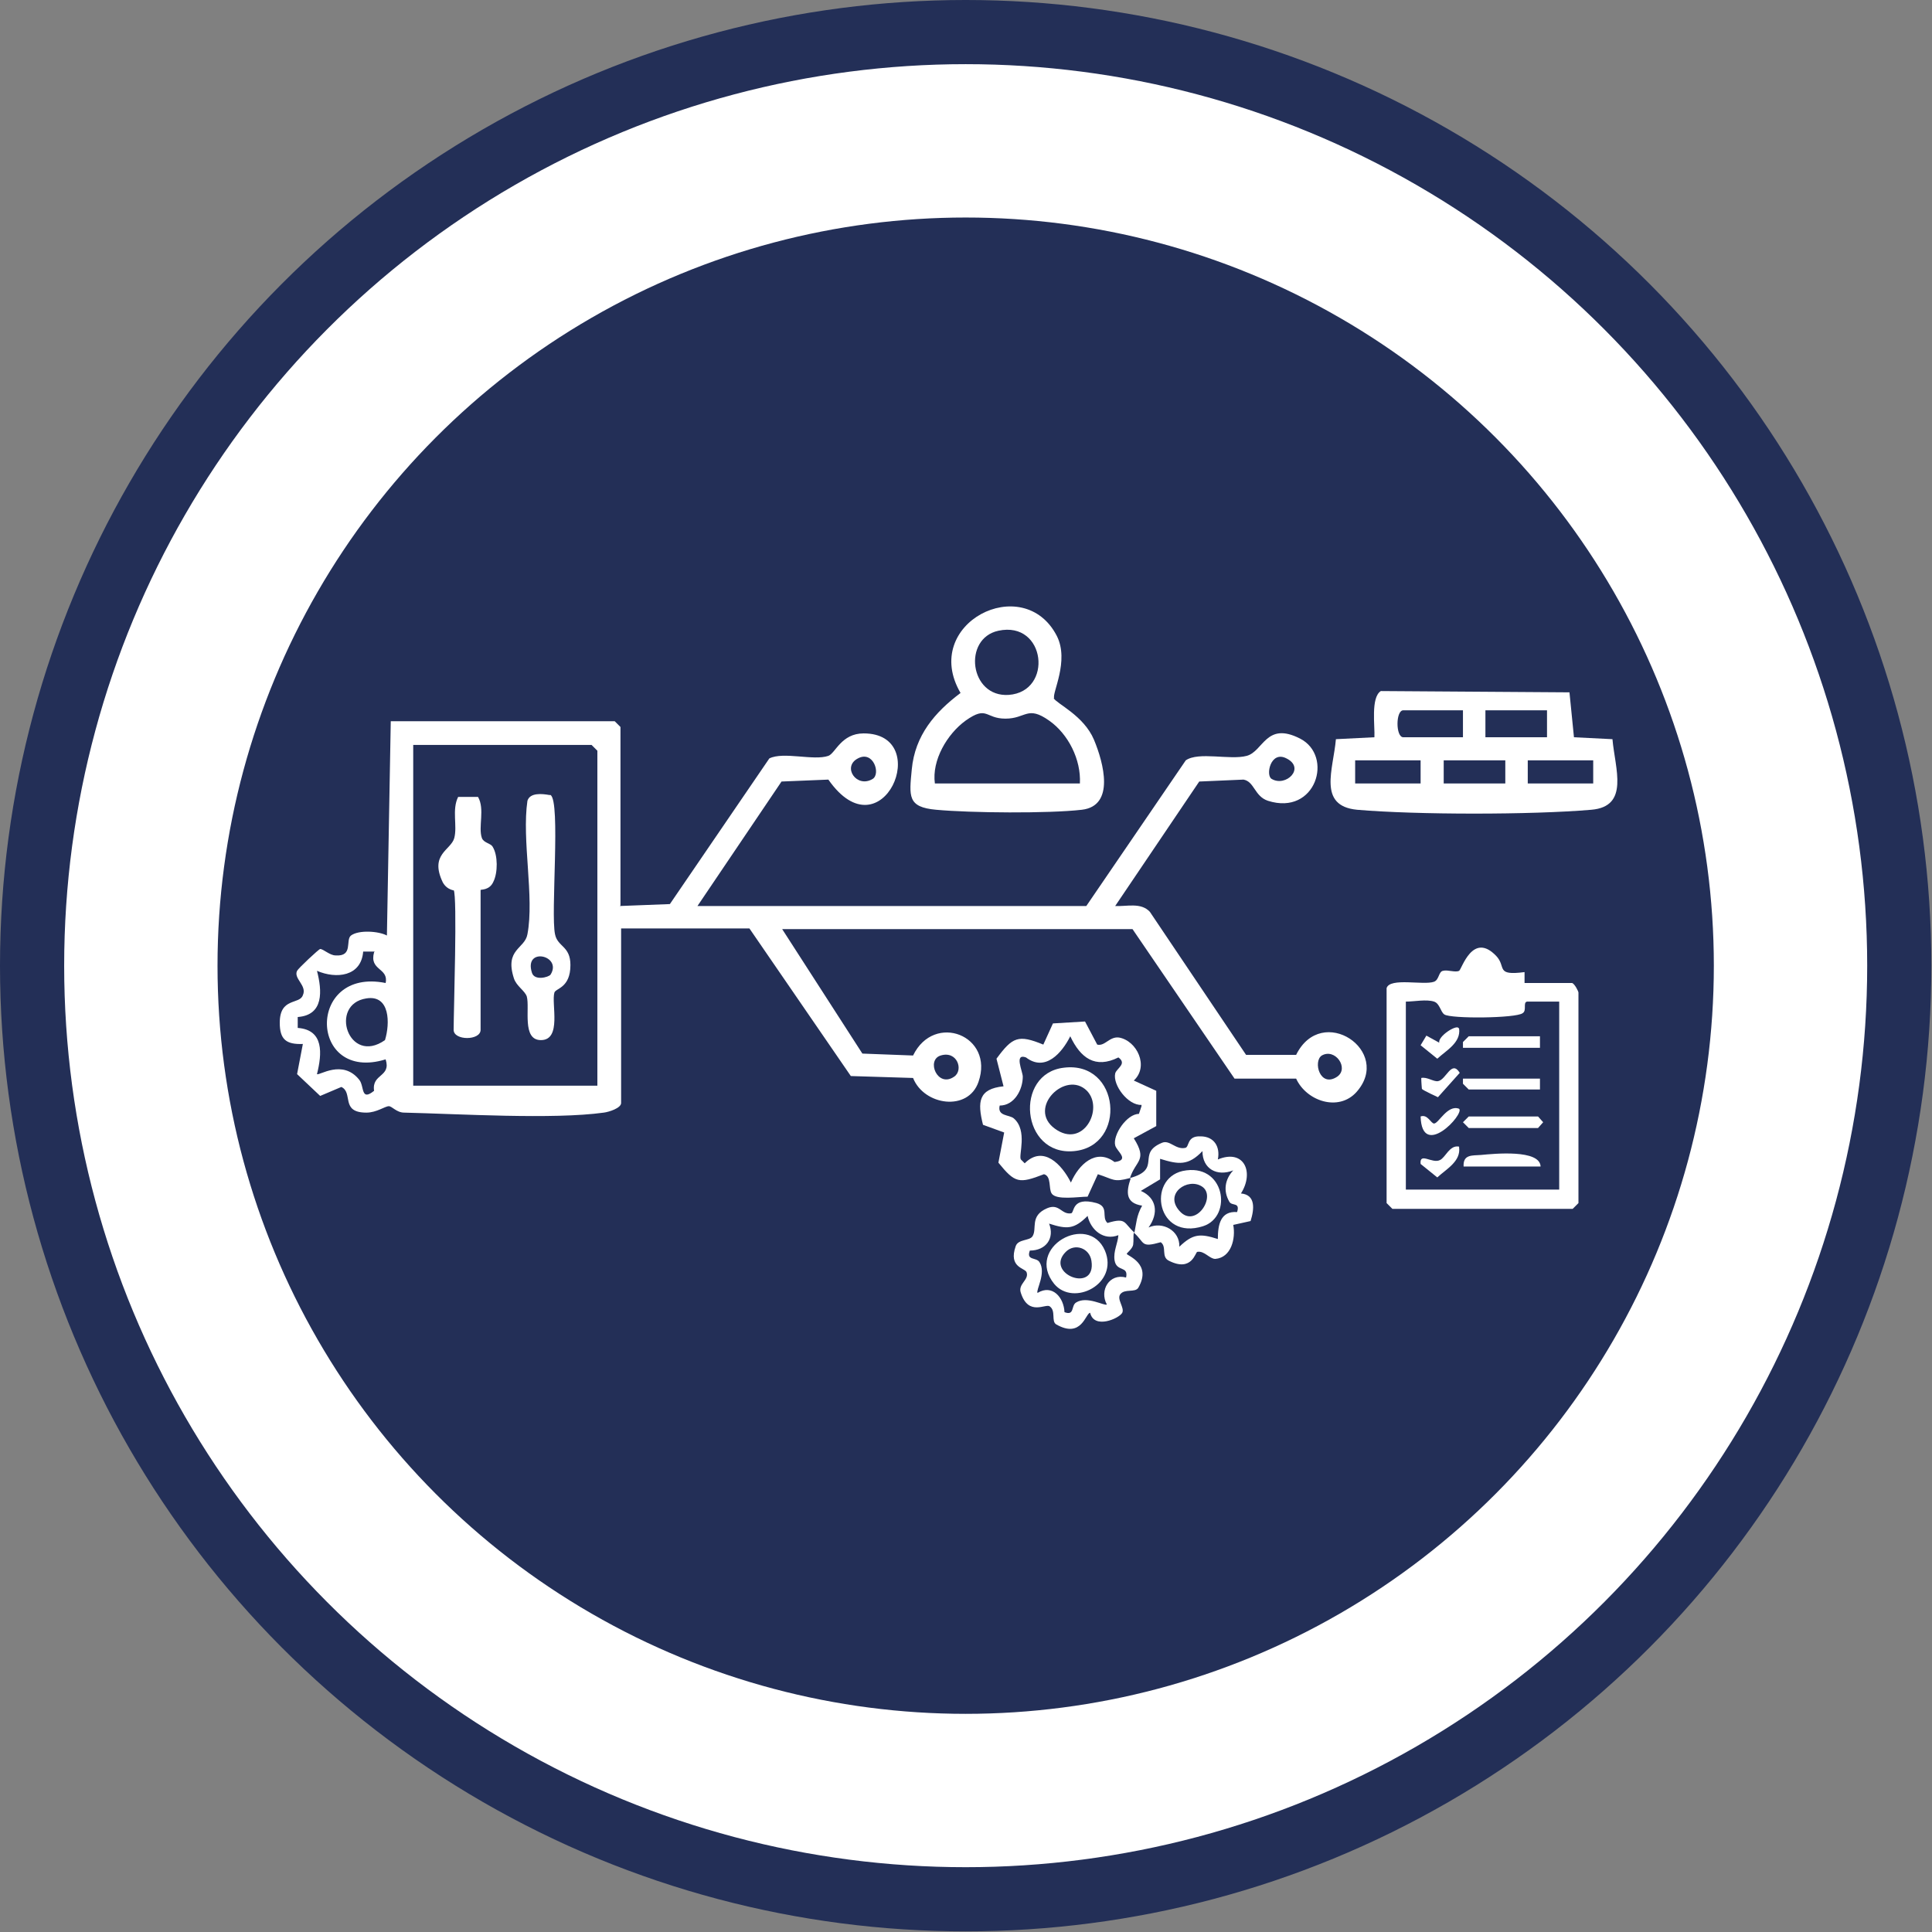 <?xml version="1.0" encoding="UTF-8"?>
<svg xmlns="http://www.w3.org/2000/svg" id="Ebene_2" data-name="Ebene 2" viewBox="0 0 30.11 30.11">
  <rect x="0" y="0" width="30.11" height="30.11" fill="#808080" stroke="none"/>
  <defs>
    <style>
      .cls-1 {
        stroke: #232f57;
        stroke-miterlimit: 10;
      }

      .cls-1, .cls-2 {
        fill: #fff;
      }

      .cls-3 {
        fill: #232f57;
      }

      .cls-3, .cls-2 {
        stroke-width: 0px;
      }
    </style>
  </defs>
  <g id="Antriebe">
    <g id="Neue_Werkstoffe_und_Bauweisen" data-name="Neue Werkstoffe und Bauweisen">
      <circle class="cls-1" cx="15.05" cy="15.05" r="14.55"></circle>
      <circle class="cls-3" cx="15.05" cy="15.05" r="11.66"></circle>
      <g id="Ebene_187" data-name="Ebene 187">
        <path class="cls-2" d="M9.66,14.12l.78-.03,1.55-2.27c.22-.11.69.04.92-.04.11-.04.2-.35.55-.35,1.1,0,.29,1.92-.55.72l-.73.03-1.31,1.94h6.06l1.55-2.27c.2-.14.69,0,.95-.07s.3-.54.83-.27.25,1.21-.5.97c-.21-.07-.21-.3-.38-.33l-.69.03-1.31,1.94c.18.01.4-.06.54.09l1.5,2.23h.78c.4-.81,1.51-.06.94.58-.28.31-.78.14-.94-.21h-.96s-1.59-2.33-1.59-2.33h-5.46l1.25,1.94.79.03c.33-.68,1.27-.31,1.02.41-.16.47-.85.37-1.02-.06l-.97-.03-1.58-2.3h-2v2.72c0,.08-.19.14-.27.15-.79.11-2.26.02-3.11,0-.12,0-.19-.1-.24-.1-.06,0-.19.1-.35.1-.41,0-.2-.31-.39-.4l-.33.14-.36-.34.09-.47c-.26.01-.36-.07-.36-.33,0-.4.31-.28.36-.43.07-.15-.15-.26-.09-.38.02-.04.34-.34.36-.34.05,0,.15.1.24.1.28.02.15-.24.24-.31.12-.09.43-.07.56,0l.06-3.34h3.49l.09.09v2.78ZM9.31,16.92v-5.22l-.09-.09h-2.78v5.31h2.87ZM13.6,12.14c.13-.08.01-.45-.23-.32-.25.13-.02.47.23.32ZM19.82,12.14c.22.13.53-.17.23-.32-.25-.13-.33.27-.23.32ZM5.84,14.83h-.18c-.03.39-.42.43-.72.3.08.31.11.69-.3.72v.17c.41.03.38.4.3.72.03.03.4-.24.66.09.08.1.02.34.23.17-.04-.27.27-.21.18-.49-1.2.37-1.24-1.44,0-1.19.05-.24-.26-.19-.18-.48ZM5.71,15.56c-.59.09-.28,1.05.29.65.08-.26.08-.71-.29-.65ZM14.66,16.45c-.23.07-.05.51.21.33.15-.1.05-.41-.21-.33ZM20.6,16.45c-.14.09-.03.51.24.33.19-.13-.03-.45-.24-.33Z"></path>
        <path class="cls-2" d="M24.46,10.79l.07.7.6.03c.04.46.27,1.05-.33,1.1-.93.08-2.72.08-3.65,0-.62-.06-.37-.63-.33-1.1l.6-.03c.01-.17-.06-.62.1-.72l2.93.02ZM22.8,11.07h-.93c-.12,0-.12.42,0,.42h.93v-.42ZM24.11,11.07h-.96v.42h.96v-.42ZM22.14,11.85h-1.02v.36h1.02v-.36ZM23.46,11.85h-.96v.36h.96v-.36ZM24.83,11.85h-1.02v.36h1.02v-.36Z"></path>
        <path class="cls-2" d="M21.61,15.4c.05-.17.58-.04.74-.1.08-.03.07-.16.14-.17.07-.02.19.03.25,0,.04-.02.21-.62.58-.23.16.17-.02.31.44.25v.17s.74,0,.74,0c.04.01.1.13.1.15v3.28l-.09.09h-2.81l-.09-.09v-3.34ZM21.91,15.61v2.93h2.39v-2.93h-.5c-.07.01,0,.14-.07.18-.1.08-1.12.09-1.22.02-.06-.04-.07-.17-.16-.2-.12-.04-.31,0-.44,0Z"></path>
        <path class="cls-2" d="M16.42,10.88c.05.09.47.27.63.65.15.36.33,1.03-.19,1.09s-1.73.05-2.27,0c-.45-.04-.42-.21-.38-.63.05-.53.36-.89.76-1.19-.63-1.08.98-1.9,1.5-.89.2.39-.08.9-.04.97ZM15.56,9.83c-.56.12-.45,1.04.16,1,.7-.05.58-1.16-.16-1ZM16.83,12.21c.02-.37-.18-.77-.48-.98-.34-.24-.36-.03-.68-.03s-.28-.21-.62.03c-.29.21-.53.62-.48.98h2.27Z"></path>
        <path class="cls-2" d="M17.61,18.36c-.26.07-.25.02-.5-.06l-.16.35c-.14,0-.49.06-.56-.05-.05-.07,0-.27-.12-.3-.39.15-.45.14-.71-.18l.09-.47-.33-.12c-.09-.36-.07-.56.32-.6l-.11-.43c.25-.34.34-.38.73-.22l.15-.33.5-.03.19.36c.12.03.19-.13.34-.11.28.05.47.45.23.67l.35.16v.55s-.35.19-.35.19c.22.35.03.34-.06.62.51-.14.09-.38.5-.55.12-.05.21.11.36.08.07-.01.02-.19.24-.18.21,0,.31.16.27.36.41-.17.57.2.36.53.23.02.21.24.15.43l-.27.06c.04.21-.03.51-.28.53-.09,0-.17-.13-.28-.11-.03,0-.08.32-.44.14-.13-.06-.03-.22-.13-.29-.32.09-.24.01-.42-.15-.01.05,0,.12-.01.19-.01.06-.1.13-.1.14,0,.03.4.15.18.53-.05.08-.21.01-.28.1-.06.08.07.21.03.29-.05.09-.44.26-.5,0-.07,0-.13.41-.53.18-.08-.05,0-.21-.1-.28-.06-.05-.33.16-.45-.21-.05-.14.13-.2.09-.32-.02-.07-.29-.07-.17-.41.04-.11.21-.08.26-.15.08-.12-.05-.32.23-.44.19-.08.22.1.37.08.06,0,0-.27.4-.16.2.06.07.22.17.31.3-.09.25,0,.42.15.03-.14.03-.26.12-.42-.26-.04-.25-.21-.18-.42ZM17.79,17.22c-.21.01-.45-.31-.41-.49.02-.08.19-.15.05-.25-.36.18-.59.01-.75-.33-.13.26-.39.56-.69.33-.19-.07-.05.22-.05.3,0,.2-.13.45-.36.45-.04.17.15.14.22.2.22.19.07.58.11.64l.06.06c.29-.29.58.02.72.3.12-.28.39-.54.68-.32.25-.03.03-.17.01-.26-.04-.16.18-.49.37-.49l.04-.12ZM19.22,18.24c-.25.1-.48-.02-.48-.3-.22.23-.37.21-.66.12v.32s-.3.18-.3.18c.25.11.28.35.12.57.22-.1.49.05.48.3.21-.2.32-.21.6-.12,0-.22.04-.44.3-.42.05-.16-.08-.09-.12-.16-.1-.17-.07-.35.06-.49ZM17.43,19.25c-.23.09-.43-.08-.48-.3-.21.21-.32.21-.6.12.09.23-.05.42-.3.42-.06.16.1.1.15.18.11.17-.06.44-.03.48.23-.14.41.07.42.3.16.06.1-.1.18-.15.17-.11.45.06.48.03-.12-.22.04-.49.3-.42.04-.19-.15-.08-.18-.27-.02-.14.05-.26.06-.39Z"></path>
        <path class="cls-2" d="M7.1,13.88s-.13,0-.2-.13c-.21-.44.13-.5.18-.69s-.04-.44.06-.64h.31c.11.19,0,.47.06.64.03.08.14.08.17.14.08.13.08.4.01.54-.06.14-.2.12-.2.13v2.18c0,.17-.42.17-.42,0,0-.29.06-2.09,0-2.18Z"></path>
        <path class="cls-2" d="M8.58,12.39c.16.1,0,1.85.07,2.17.04.2.24.18.24.48,0,.36-.23.36-.25.43-.05.17.12.74-.21.74-.3,0-.17-.5-.22-.68-.03-.09-.16-.16-.2-.28-.15-.46.17-.46.21-.69.11-.58-.09-1.47,0-2.08.04-.13.23-.11.34-.09ZM8.58,15.19c.19-.3-.42-.44-.29-.03.04.13.26.07.29.03Z"></path>
        <polygon class="cls-2" points="24 16.15 24 16.33 22.8 16.33 22.8 16.24 22.89 16.15 24 16.15"></polygon>
        <polygon class="cls-2" points="24 16.81 24 16.98 22.89 16.98 22.8 16.89 22.8 16.81 24 16.81"></polygon>
        <polygon class="cls-2" points="22.89 17.4 23.97 17.4 24.05 17.49 23.97 17.58 22.89 17.58 22.8 17.49 22.89 17.4"></polygon>
        <path class="cls-2" d="M24,18.18h-1.19c-.01-.19.13-.17.27-.18.21-.02.92-.09.93.18Z"></path>
        <path class="cls-2" d="M22.74,16.03c.03.22-.2.34-.34.47l-.26-.21.09-.15.2.11c-.02-.1.26-.28.3-.23Z"></path>
        <path class="cls-2" d="M22.16,16.97s-.01-.11-.01-.17c.09-.02.19.06.26.05.13-.02.21-.34.34-.13l-.34.38s-.24-.11-.25-.13Z"></path>
        <path class="cls-2" d="M22.74,17.88c.03.22-.2.34-.34.47l-.26-.21c-.02-.19.18,0,.3-.06.09-.04.15-.24.3-.21Z"></path>
        <path class="cls-2" d="M22.74,17.28c.09.08-.58.8-.6.12.11-.04.16.11.21.11.07,0,.21-.3.39-.23Z"></path>
        <path class="cls-2" d="M16.58,16.64c.88-.11.99,1.22.16,1.3s-.94-1.21-.16-1.3ZM16.94,17c-.33-.33-.94.27-.5.59s.77-.31.5-.59Z"></path>
        <path class="cls-2" d="M18.43,18.25c.66-.14.79.71.32.86-.72.23-.88-.73-.32-.86ZM18.73,18.49c-.22-.14-.59.11-.35.38.25.29.59-.23.35-.38Z"></path>
        <path class="cls-2" d="M16.43,20.01c-.46-.57.53-1.12.79-.52.22.52-.49.88-.79.52ZM16.61,19.51c-.34.34.48.66.4.14-.03-.2-.26-.28-.4-.14Z"></path>
      </g>
    </g>
  </g>
</svg>
